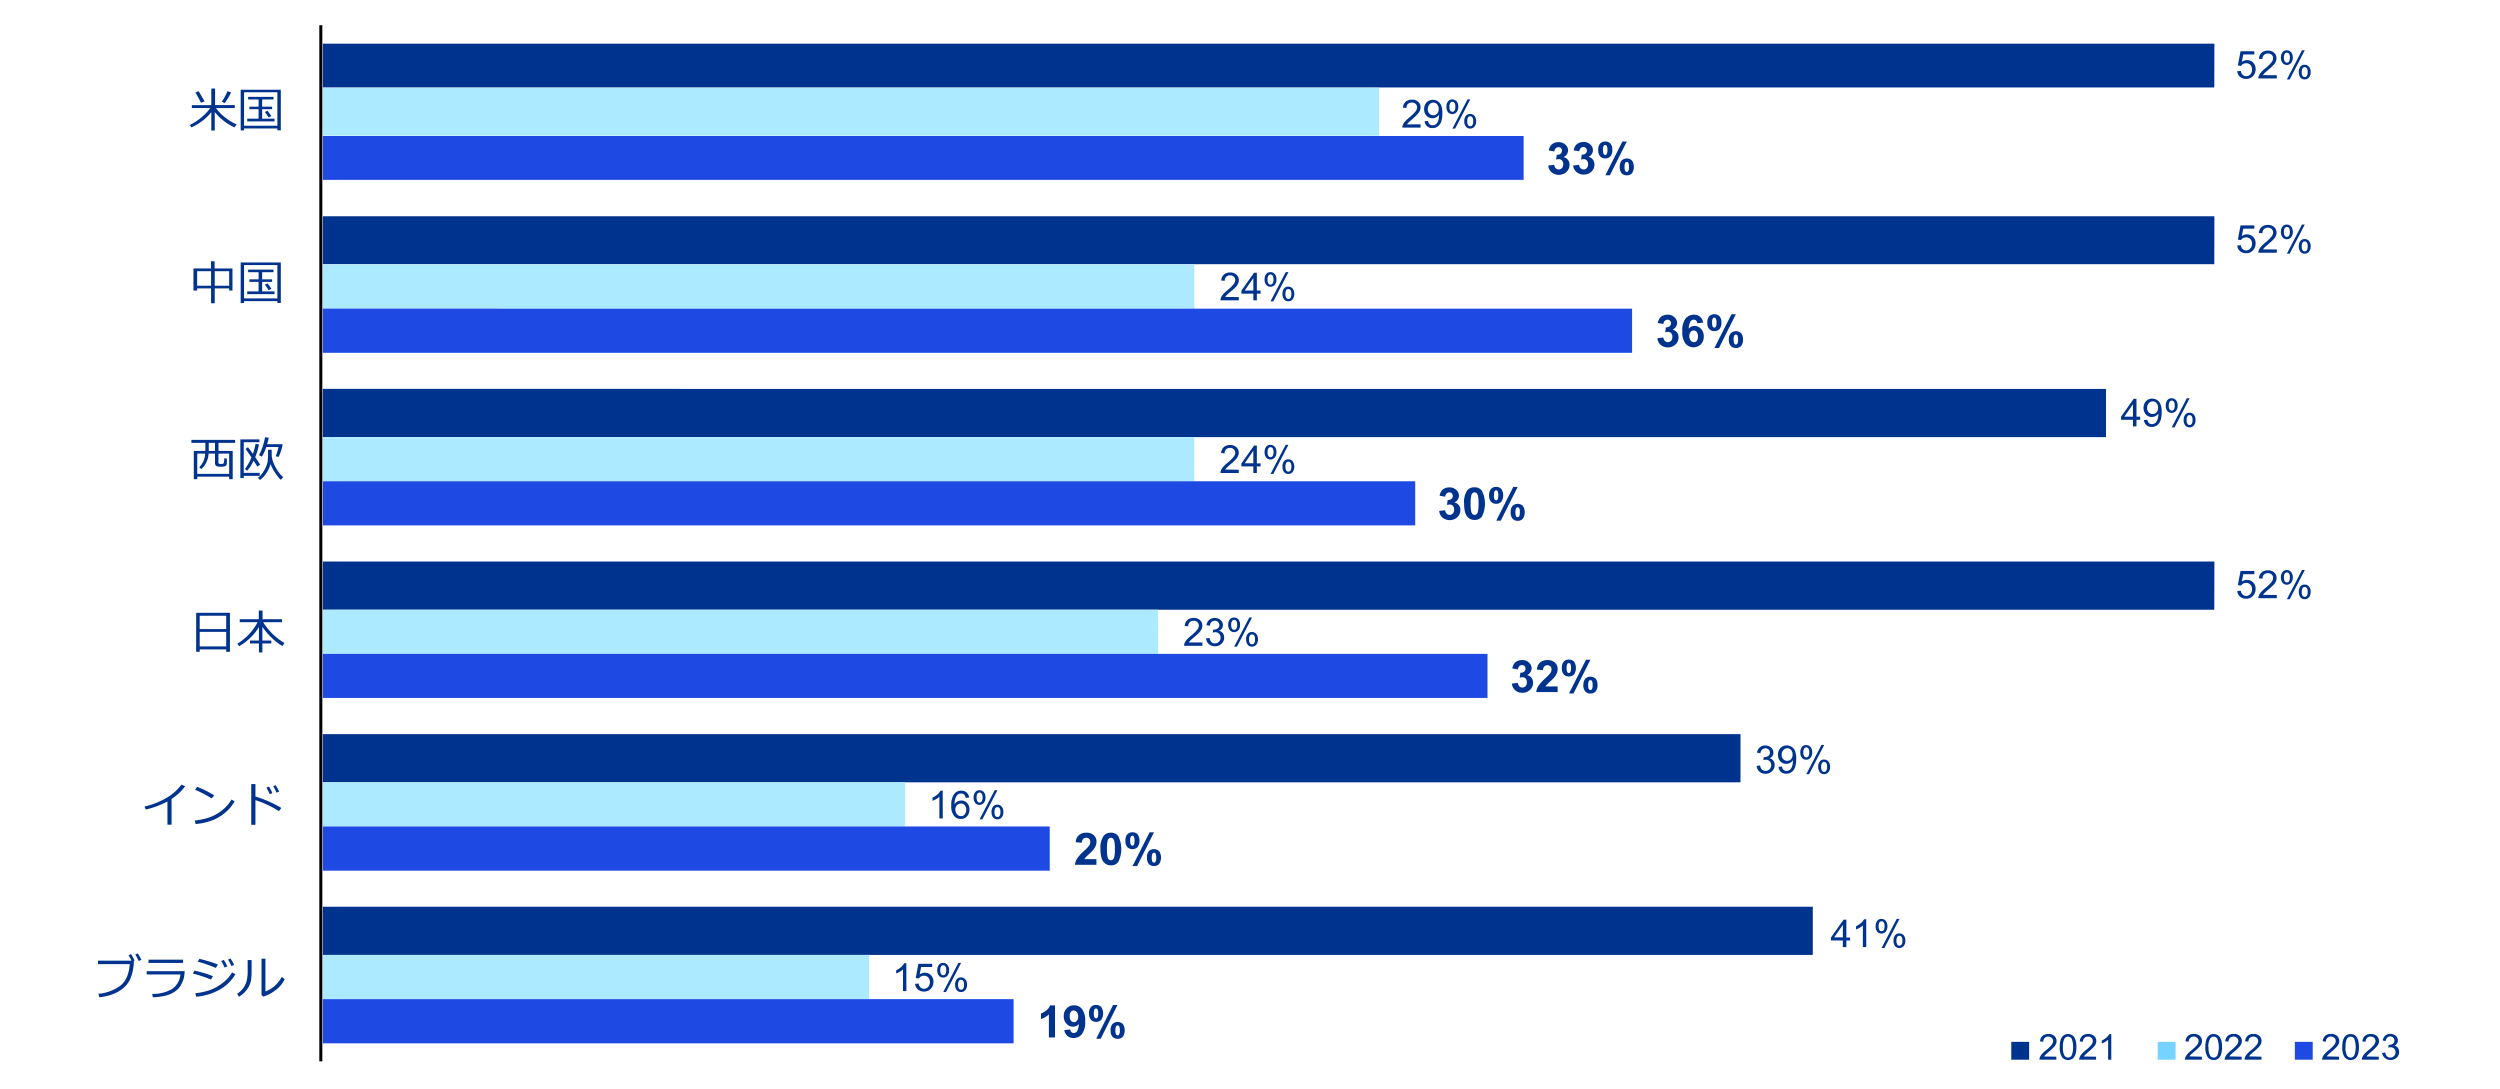 <svg xmlns="http://www.w3.org/2000/svg" viewBox="0 0 840 366"><defs><style>.cls-1{fill:#fff;}.cls-2{fill:#00338d;}.cls-3{fill:#76d2ff;}.cls-4{fill:#1e49e2;}.cls-5{fill:#aceaff;}</style></defs><g id="レイヤー_2" data-name="レイヤー 2"><g id="レイヤー_3" data-name="レイヤー 3"><rect class="cls-1" width="840" height="366"/></g><g id="レイヤー_1-2" data-name="レイヤー 1"><rect class="cls-2" x="675.79" y="350.06" width="6" height="6"/><path class="cls-2" d="M690.93,355.05v1h-5.67a1.81,1.81,0,0,1,.12-.73,3.82,3.82,0,0,1,.69-1.14,10.6,10.6,0,0,1,1.38-1.3,12.14,12.14,0,0,0,1.9-1.82,2.24,2.24,0,0,0,.49-1.27,1.41,1.41,0,0,0-.45-1.06,1.61,1.61,0,0,0-1.17-.43,1.64,1.64,0,0,0-1.22.46,1.71,1.71,0,0,0-.46,1.26l-1.08-.11a2.68,2.68,0,0,1,.83-1.85,2.9,2.9,0,0,1,2-.63,2.74,2.74,0,0,1,2,.68,2.27,2.27,0,0,1,.72,1.7,2.62,2.62,0,0,1-.21,1,3.72,3.72,0,0,1-.7,1,16.44,16.44,0,0,1-1.62,1.52c-.64.53-1,.89-1.22,1.08a3.74,3.74,0,0,0-.45.57Z"/><path class="cls-2" d="M692.07,351.83a7.88,7.88,0,0,1,.31-2.46,3.08,3.08,0,0,1,.93-1.43,2.41,2.41,0,0,1,1.56-.5,2.49,2.49,0,0,1,1.21.28,2.27,2.27,0,0,1,.86.8,4.18,4.18,0,0,1,.53,1.28,8.32,8.32,0,0,1,.2,2,8.14,8.14,0,0,1-.31,2.44,3.08,3.08,0,0,1-.93,1.43,2.61,2.61,0,0,1-3.51-.38A5.65,5.65,0,0,1,692.07,351.83Zm1.08,0a5.38,5.38,0,0,0,.49,2.81,1.42,1.42,0,0,0,2.45,0,8.33,8.33,0,0,0,0-5.63,1.46,1.46,0,0,0-1.24-.7,1.36,1.36,0,0,0-1.16.62A5.48,5.48,0,0,0,693.15,351.83Z"/><path class="cls-2" d="M704.28,355.05v1H698.6a2,2,0,0,1,.13-.73,3.63,3.63,0,0,1,.69-1.14,10.6,10.6,0,0,1,1.38-1.3,11.52,11.52,0,0,0,1.89-1.82,2.19,2.19,0,0,0,.5-1.27,1.41,1.41,0,0,0-.45-1.06,1.61,1.61,0,0,0-1.17-.43,1.64,1.64,0,0,0-1.22.46,1.71,1.71,0,0,0-.46,1.26l-1.09-.11a2.73,2.73,0,0,1,.84-1.85,2.89,2.89,0,0,1,2-.63,2.75,2.75,0,0,1,2,.68,2.27,2.27,0,0,1,.72,1.7,2.62,2.62,0,0,1-.21,1,3.72,3.72,0,0,1-.7,1,16.82,16.82,0,0,1-1.63,1.52c-.63.53-1,.89-1.22,1.08a3.64,3.64,0,0,0-.44.57Z"/><path class="cls-2" d="M709.39,356.06h-1.06v-6.72a5.4,5.4,0,0,1-1,.73,6.94,6.94,0,0,1-1.11.54v-1a6.26,6.26,0,0,0,1.55-1,4.21,4.21,0,0,0,.94-1.15h.68Z"/><rect class="cls-3" x="724.99" y="350.06" width="6" height="6"/><path class="cls-2" d="M739.83,355.05v1h-5.68a1.81,1.81,0,0,1,.12-.73,3.86,3.86,0,0,1,.7-1.14,10.6,10.6,0,0,1,1.38-1.3,12.43,12.43,0,0,0,1.89-1.82,2.17,2.17,0,0,0,.49-1.27,1.44,1.44,0,0,0-.44-1.06,1.83,1.83,0,0,0-2.39,0,1.71,1.71,0,0,0-.47,1.26l-1.08-.11a2.64,2.64,0,0,1,.84-1.85,2.86,2.86,0,0,1,1.95-.63,2.76,2.76,0,0,1,2,.68,2.27,2.27,0,0,1,.72,1.7,2.62,2.62,0,0,1-.21,1,4,4,0,0,1-.7,1,16.82,16.82,0,0,1-1.63,1.52c-.63.53-1,.89-1.22,1.08a3.12,3.12,0,0,0-.44.57Z"/><path class="cls-2" d="M741,351.83a7.88,7.88,0,0,1,.31-2.46,3,3,0,0,1,.94-1.43,2.4,2.4,0,0,1,1.55-.5,2.46,2.46,0,0,1,1.21.28,2.2,2.2,0,0,1,.86.8,4.18,4.18,0,0,1,.54,1.28,8.4,8.4,0,0,1,.19,2,7.83,7.83,0,0,1-.31,2.44,3.08,3.08,0,0,1-.93,1.43,2.61,2.61,0,0,1-3.51-.38A5.65,5.65,0,0,1,741,351.83Zm1.08,0a5.36,5.36,0,0,0,.5,2.81,1.41,1.41,0,0,0,2.44,0,8.17,8.17,0,0,0,0-5.63,1.46,1.46,0,0,0-1.23-.7,1.35,1.35,0,0,0-1.16.62A5.46,5.46,0,0,0,742,351.83Z"/><path class="cls-2" d="M753.18,355.05v1H747.5a1.81,1.81,0,0,1,.12-.73,3.86,3.86,0,0,1,.7-1.14,9.43,9.43,0,0,1,1.38-1.3,12.43,12.43,0,0,0,1.89-1.82,2.17,2.17,0,0,0,.49-1.27,1.41,1.41,0,0,0-.45-1.06,1.81,1.81,0,0,0-2.38,0,1.71,1.71,0,0,0-.47,1.26l-1.08-.11a2.64,2.64,0,0,1,.84-1.85,2.86,2.86,0,0,1,2-.63,2.74,2.74,0,0,1,2,.68,2.28,2.28,0,0,1,.73,1.7,2.64,2.64,0,0,1-.22,1,3.72,3.72,0,0,1-.7,1,15.35,15.35,0,0,1-1.62,1.52c-.63.53-1,.89-1.22,1.08a3.74,3.74,0,0,0-.45.57Z"/><path class="cls-2" d="M759.85,355.05v1h-5.68a2,2,0,0,1,.13-.73,3.63,3.63,0,0,1,.69-1.14,10.6,10.6,0,0,1,1.38-1.3,12.43,12.43,0,0,0,1.89-1.82,2.17,2.17,0,0,0,.49-1.27,1.4,1.4,0,0,0-.44-1.06,1.83,1.83,0,0,0-2.39,0,1.67,1.67,0,0,0-.46,1.26l-1.09-.11a2.73,2.73,0,0,1,.84-1.85,2.86,2.86,0,0,1,1.95-.63,2.75,2.75,0,0,1,2,.68,2.27,2.27,0,0,1,.72,1.7,2.62,2.62,0,0,1-.21,1,4,4,0,0,1-.7,1,16.82,16.82,0,0,1-1.63,1.52c-.63.53-1,.89-1.22,1.08a3.12,3.12,0,0,0-.44.57Z"/><rect class="cls-4" x="771.07" y="350.06" width="6" height="6"/><path class="cls-2" d="M785.91,355.05v1h-5.68a1.82,1.82,0,0,1,.13-.73,3.63,3.63,0,0,1,.69-1.14,10.6,10.6,0,0,1,1.38-1.3,12.43,12.43,0,0,0,1.89-1.82,2.17,2.17,0,0,0,.49-1.27,1.4,1.4,0,0,0-.44-1.06,1.83,1.83,0,0,0-2.39,0,1.67,1.67,0,0,0-.46,1.26l-1.09-.11a2.73,2.73,0,0,1,.84-1.85,2.86,2.86,0,0,1,2-.63,2.76,2.76,0,0,1,2,.68,2.27,2.27,0,0,1,.72,1.7,2.62,2.62,0,0,1-.21,1,4,4,0,0,1-.7,1,16.82,16.82,0,0,1-1.63,1.52c-.63.53-1,.89-1.22,1.08a3.12,3.12,0,0,0-.44.57Z"/><path class="cls-2" d="M787,351.83a8.19,8.19,0,0,1,.31-2.46,3,3,0,0,1,.94-1.43,2.4,2.4,0,0,1,1.55-.5,2.46,2.46,0,0,1,1.21.28,2.29,2.29,0,0,1,.87.8,4.44,4.44,0,0,1,.53,1.28,8.4,8.4,0,0,1,.19,2,7.83,7.83,0,0,1-.31,2.44,3,3,0,0,1-.93,1.43,2.61,2.61,0,0,1-3.51-.38A5.65,5.65,0,0,1,787,351.83Zm1.08,0a5.36,5.36,0,0,0,.5,2.81,1.41,1.41,0,0,0,2.44,0,8.17,8.17,0,0,0,0-5.63,1.46,1.46,0,0,0-1.23-.7,1.36,1.36,0,0,0-1.16.62A5.46,5.46,0,0,0,788.12,351.83Z"/><path class="cls-2" d="M799.26,355.05v1h-5.68a1.81,1.81,0,0,1,.12-.73,3.86,3.86,0,0,1,.7-1.14,10.6,10.6,0,0,1,1.38-1.3,12.43,12.43,0,0,0,1.89-1.82,2.17,2.17,0,0,0,.49-1.27,1.41,1.41,0,0,0-.45-1.06,1.58,1.58,0,0,0-1.17-.43,1.61,1.61,0,0,0-1.21.46,1.71,1.71,0,0,0-.47,1.26l-1.08-.11a2.64,2.64,0,0,1,.84-1.85,2.86,2.86,0,0,1,2-.63,2.78,2.78,0,0,1,2,.68,2.27,2.27,0,0,1,.72,1.7,2.62,2.62,0,0,1-.21,1,4,4,0,0,1-.71,1,15.35,15.35,0,0,1-1.62,1.52c-.63.53-1,.89-1.22,1.08a3.74,3.74,0,0,0-.45.57Z"/><path class="cls-2" d="M800.39,353.79l1.06-.14a2.36,2.36,0,0,0,.62,1.3,1.53,1.53,0,0,0,1.06.39,1.71,1.71,0,0,0,1.26-.51,1.76,1.76,0,0,0,.51-1.28,1.63,1.63,0,0,0-.47-1.2,1.67,1.67,0,0,0-1.21-.47,3,3,0,0,0-.75.12l.12-.93h.17a2.17,2.17,0,0,0,1.21-.35,1.2,1.2,0,0,0,.54-1.08,1.27,1.27,0,0,0-.39-1,1.37,1.37,0,0,0-1-.39,1.45,1.45,0,0,0-1,.39,2,2,0,0,0-.53,1.16l-1-.19a2.72,2.72,0,0,1,.88-1.64,2.52,2.52,0,0,1,1.7-.58,2.86,2.86,0,0,1,1.3.3,2.18,2.18,0,0,1,1.22,1.93,1.79,1.79,0,0,1-.3,1,2,2,0,0,1-.89.73,2,2,0,0,1,1.19.73,2.23,2.23,0,0,1,.42,1.39,2.51,2.51,0,0,1-.82,1.9,2.9,2.9,0,0,1-2.08.78,2.68,2.68,0,0,1-1.87-.67A2.6,2.6,0,0,1,800.39,353.79Z"/><path class="cls-2" d="M609.1,304.67H108.47v16.19H609.1Zm-24.29-58H108.47v16.2H584.81Zm159.23-58H108.47v16.19H744Zm-36.43-58H108.47v16.2H707.61Zm36.43-58H108.47V88.76H744Zm0-58H108.47V29.39H744Z"/><path class="cls-5" d="M292,320.86H108.47V335.7H292Zm12.14-58H108.47v14.84H304.13Zm85-58H108.47v14.85H389.15Zm12.14-58H108.47v14.84H401.29Zm0-58H108.47v14.85H401.29Zm62.07-59.37H108.47V45.58H463.36Z"/><path class="cls-4" d="M340.57,335.7H108.47v14.85h232.1Zm12.14-58H108.47v14.84H352.71Zm147.09-58H108.47V234.5H499.8Zm-24.29-58h-367v14.84h367Zm72.87-58H108.47v14.84H548.38Zm-36.44-58H108.47V60.43H511.94Z"/><rect x="107.29" y="8.47" width="1.01" height="348.15"/><path class="cls-2" d="M751.72,23.93l1.2-.1a2.1,2.1,0,0,0,.62,1.31,1.65,1.65,0,0,0,1.17.45A1.8,1.8,0,0,0,756.1,25a2.29,2.29,0,0,0,.58-1.65,2.15,2.15,0,0,0-.55-1.54,1.91,1.91,0,0,0-1.44-.56,2,2,0,0,0-1,.25,1.9,1.9,0,0,0-.7.65L751.92,22l.9-4.78h4.63v1.09h-3.71l-.5,2.5A3,3,0,0,1,755,20.2a2.79,2.79,0,0,1,2.06.84,3,3,0,0,1,.84,2.17,3.43,3.43,0,0,1-.74,2.19,3.26,3.26,0,0,1-4.51.41A2.72,2.72,0,0,1,751.72,23.93Z"/><path class="cls-2" d="M765,25.27v1.1H758.8a2,2,0,0,1,.14-.8,3.84,3.84,0,0,1,.75-1.23,11,11,0,0,1,1.49-1.41,12.72,12.72,0,0,0,2.05-2,2.37,2.37,0,0,0,.54-1.38,1.57,1.57,0,0,0-.49-1.15A1.74,1.74,0,0,0,762,18a1.78,1.78,0,0,0-1.32.49,1.9,1.9,0,0,0-.5,1.37L759,19.71a2.88,2.88,0,0,1,.91-2A3.08,3.08,0,0,1,762,17a2.94,2.94,0,0,1,2.12.75,2.42,2.42,0,0,1,.78,1.84,2.81,2.81,0,0,1-.23,1.09,4.1,4.1,0,0,1-.76,1.14,18.57,18.57,0,0,1-1.76,1.64q-1,.86-1.32,1.17a3.83,3.83,0,0,0-.48.62Z"/><path class="cls-2" d="M766.39,19.3a2.81,2.81,0,0,1,.51-1.7,1.68,1.68,0,0,1,1.45-.7,1.88,1.88,0,0,1,1.45.63,2.63,2.63,0,0,1,.57,1.84,2.57,2.57,0,0,1-.58,1.81,1.83,1.83,0,0,1-1.43.64,1.79,1.79,0,0,1-1.4-.63A2.74,2.74,0,0,1,766.39,19.3Zm2-1.61a.86.86,0,0,0-.71.37,2.38,2.38,0,0,0-.28,1.35,2.08,2.08,0,0,0,.29,1.26.86.86,0,0,0,.7.36.88.88,0,0,0,.72-.36,2.42,2.42,0,0,0,.28-1.35,2.14,2.14,0,0,0-.29-1.27A.86.86,0,0,0,768.38,17.69Zm0,9,5.09-9.81h.93l-5.08,9.81Zm4-2.53a2.87,2.87,0,0,1,.5-1.7,1.7,1.7,0,0,1,1.46-.69,1.86,1.86,0,0,1,1.45.63,2.56,2.56,0,0,1,.58,1.83,2.63,2.63,0,0,1-.58,1.82,1.86,1.86,0,0,1-1.44.64,1.83,1.83,0,0,1-1.41-.63A2.8,2.8,0,0,1,772.41,24.18Zm2-1.6a.86.86,0,0,0-.72.37,2.29,2.29,0,0,0-.28,1.35,2.08,2.08,0,0,0,.28,1.25.88.88,0,0,0,1.43,0,2.28,2.28,0,0,0,.28-1.34,2.15,2.15,0,0,0-.28-1.27A.88.88,0,0,0,774.41,22.58Z"/><path class="cls-2" d="M751.72,82.48l1.2-.1a2.13,2.13,0,0,0,.62,1.32,1.68,1.68,0,0,0,1.17.44,1.82,1.82,0,0,0,1.39-.62,2.33,2.33,0,0,0,.58-1.65,2.17,2.17,0,0,0-.55-1.55,2,2,0,0,0-1.44-.56,2,2,0,0,0-1.7.9l-1.07-.14.9-4.78h4.63v1.09h-3.71l-.5,2.5a3.05,3.05,0,0,1,1.75-.58,2.79,2.79,0,0,1,2.06.84,3,3,0,0,1,.84,2.18,3.38,3.38,0,0,1-.74,2.18,3,3,0,0,1-2.44,1.13,3,3,0,0,1-2.07-.71A2.74,2.74,0,0,1,751.72,82.48Z"/><path class="cls-2" d="M765,83.82v1.1H758.8a1.94,1.94,0,0,1,.14-.79,4,4,0,0,1,.75-1.24,11,11,0,0,1,1.49-1.41,12.72,12.72,0,0,0,2.05-2,2.35,2.35,0,0,0,.54-1.38,1.53,1.53,0,0,0-.49-1.14,1.75,1.75,0,0,0-1.27-.47,1.79,1.79,0,0,0-1.32.5,1.88,1.88,0,0,0-.5,1.37L759,78.27a2.84,2.84,0,0,1,.91-2,3.08,3.08,0,0,1,2.11-.69,2.93,2.93,0,0,1,2.12.74,2.43,2.43,0,0,1,.78,1.84,2.86,2.86,0,0,1-.23,1.1,3.93,3.93,0,0,1-.76,1.13A17.33,17.33,0,0,1,762.19,82q-1,.87-1.32,1.17a4.32,4.32,0,0,0-.48.62Z"/><path class="cls-2" d="M766.39,77.85a2.81,2.81,0,0,1,.51-1.7,1.67,1.67,0,0,1,1.45-.69,1.87,1.87,0,0,1,1.45.62,2.65,2.65,0,0,1,.57,1.84,2.6,2.6,0,0,1-.58,1.82,1.86,1.86,0,0,1-1.43.64,1.79,1.79,0,0,1-1.4-.63A2.75,2.75,0,0,1,766.39,77.85Zm2-1.61a.89.89,0,0,0-.71.37,2.42,2.42,0,0,0-.28,1.35,2.08,2.08,0,0,0,.29,1.26.84.84,0,0,0,.7.37.86.86,0,0,0,.72-.37,2.4,2.4,0,0,0,.28-1.35,2.08,2.08,0,0,0-.29-1.26A.85.85,0,0,0,768.38,76.24Zm0,9,5.09-9.8h.93l-5.08,9.8Zm4-2.52a2.85,2.85,0,0,1,.5-1.7,1.71,1.71,0,0,1,1.46-.7,1.86,1.86,0,0,1,1.45.63,2.6,2.6,0,0,1,.58,1.84,2.67,2.67,0,0,1-.58,1.82,1.89,1.89,0,0,1-1.44.63,1.83,1.83,0,0,1-1.41-.63A2.79,2.79,0,0,1,772.41,82.74Zm2-1.61a.86.86,0,0,0-.72.37,2.32,2.32,0,0,0-.28,1.35,2.13,2.13,0,0,0,.28,1.26.88.88,0,0,0,1.43,0,2.34,2.34,0,0,0,.28-1.35,2.09,2.09,0,0,0-.28-1.26A.86.86,0,0,0,774.41,81.13Z"/><path class="cls-2" d="M751.72,198.58l1.2-.11a2.11,2.11,0,0,0,.62,1.32,1.64,1.64,0,0,0,1.17.44,1.82,1.82,0,0,0,1.39-.62,2.29,2.29,0,0,0,.58-1.65,2.13,2.13,0,0,0-.55-1.54,1.92,1.92,0,0,0-1.44-.57,2,2,0,0,0-1.7.9l-1.07-.14.9-4.78h4.63v1.1h-3.71l-.5,2.5a3,3,0,0,1,1.75-.59,2.76,2.76,0,0,1,2.06.85,2.93,2.93,0,0,1,.84,2.17,3.38,3.38,0,0,1-.74,2.18,2.92,2.92,0,0,1-2.44,1.13,3,3,0,0,1-2.07-.71A2.72,2.72,0,0,1,751.72,198.58Z"/><path class="cls-2" d="M765,199.91V201H758.8a1.94,1.94,0,0,1,.14-.79,4,4,0,0,1,.75-1.24,12.44,12.44,0,0,1,1.49-1.41,12.3,12.3,0,0,0,2.05-2,2.32,2.32,0,0,0,.54-1.37,1.54,1.54,0,0,0-.49-1.15,1.74,1.74,0,0,0-1.27-.46,1.78,1.78,0,0,0-1.32.49,1.9,1.9,0,0,0-.5,1.37l-1.17-.12a2.86,2.86,0,0,1,.91-2,3.08,3.08,0,0,1,2.11-.69,3,3,0,0,1,2.12.74,2.45,2.45,0,0,1,.78,1.84,2.82,2.82,0,0,1-.23,1.1,4.1,4.1,0,0,1-.76,1.14,17.5,17.5,0,0,1-1.76,1.63c-.68.58-1.12,1-1.32,1.18a4.26,4.26,0,0,0-.48.61Z"/><path class="cls-2" d="M766.39,193.94a2.78,2.78,0,0,1,.51-1.69,1.65,1.65,0,0,1,1.45-.7,1.9,1.9,0,0,1,1.45.62,2.65,2.65,0,0,1,.57,1.84,2.6,2.6,0,0,1-.58,1.82,1.83,1.83,0,0,1-1.43.64,1.79,1.79,0,0,1-1.4-.63A2.75,2.75,0,0,1,766.39,193.94Zm2-1.6a.88.88,0,0,0-.71.36,2.44,2.44,0,0,0-.28,1.36,2.12,2.12,0,0,0,.29,1.26.87.87,0,0,0,1.42,0,2.36,2.36,0,0,0,.28-1.34,2.12,2.12,0,0,0-.29-1.27A.86.86,0,0,0,768.38,192.34Zm0,9,5.09-9.81h.93l-5.08,9.81Zm4-2.53a2.87,2.87,0,0,1,.5-1.7,1.7,1.7,0,0,1,1.46-.69,1.86,1.86,0,0,1,1.45.62,2.6,2.6,0,0,1,.58,1.84,2.65,2.65,0,0,1-.58,1.82,1.9,1.9,0,0,1-1.44.64,1.8,1.8,0,0,1-1.41-.64A2.79,2.79,0,0,1,772.41,198.83Zm2-1.61a.89.89,0,0,0-.72.37,2.34,2.34,0,0,0-.28,1.35,2.11,2.11,0,0,0,.28,1.26.88.88,0,0,0,1.43,0,2.32,2.32,0,0,0,.28-1.35,2.09,2.09,0,0,0-.28-1.26A.89.89,0,0,0,774.41,197.22Z"/><path class="cls-2" d="M590.24,257.35l1.14-.16a2.45,2.45,0,0,0,.67,1.4,1.63,1.63,0,0,0,1.15.43,1.81,1.81,0,0,0,1.36-.56,1.88,1.88,0,0,0,.56-1.38,1.76,1.76,0,0,0-1.82-1.81,3.05,3.05,0,0,0-.81.13l.13-1h.18a2.4,2.4,0,0,0,1.32-.38,1.34,1.34,0,0,0,.58-1.18,1.37,1.37,0,0,0-.43-1,1.67,1.67,0,0,0-2.2,0,2.13,2.13,0,0,0-.58,1.26l-1.14-.21a3,3,0,0,1,.95-1.78,2.77,2.77,0,0,1,1.85-.63,3,3,0,0,1,1.4.33,2.34,2.34,0,0,1,1.32,2.09,1.94,1.94,0,0,1-.32,1.1,2.16,2.16,0,0,1-1,.78,2.15,2.15,0,0,1,1.28.79,2.38,2.38,0,0,1,.46,1.51,2.74,2.74,0,0,1-.89,2.06,3.09,3.09,0,0,1-2.24.85,2.92,2.92,0,0,1-2-.73A2.8,2.8,0,0,1,590.24,257.35Z"/><path class="cls-2" d="M597.63,257.65l1.1-.1a1.87,1.87,0,0,0,.53,1.12,1.45,1.45,0,0,0,1,.35,1.79,1.79,0,0,0,.93-.24,2,2,0,0,0,.65-.64,3.65,3.65,0,0,0,.42-1.09,5.48,5.48,0,0,0,.17-1.4v-.23a2.6,2.6,0,0,1-.94.89,2.48,2.48,0,0,1-1.28.34,2.6,2.6,0,0,1-2-.84,3.08,3.08,0,0,1-.8-2.21,3.14,3.14,0,0,1,.84-2.28,2.79,2.79,0,0,1,2.09-.86,3,3,0,0,1,1.66.49,3,3,0,0,1,1.14,1.39,6.91,6.91,0,0,1,.39,2.62,8.39,8.39,0,0,1-.39,2.84,3.32,3.32,0,0,1-1.15,1.61,3,3,0,0,1-1.79.55,2.45,2.45,0,0,1-2.62-2.31Zm4.68-4.11a2.25,2.25,0,0,0-.52-1.56,1.65,1.65,0,0,0-1.26-.57,1.73,1.73,0,0,0-1.33.62,2.27,2.27,0,0,0-.56,1.61,2,2,0,0,0,.53,1.44,1.78,1.78,0,0,0,1.33.56,1.7,1.7,0,0,0,1.3-.56A2.18,2.18,0,0,0,602.31,253.54Z"/><path class="cls-2" d="M604.91,252.73a2.77,2.77,0,0,1,.5-1.69,1.66,1.66,0,0,1,1.45-.7,1.89,1.89,0,0,1,1.45.62,2.6,2.6,0,0,1,.58,1.84,2.63,2.63,0,0,1-.58,1.82,1.86,1.86,0,0,1-1.44.64,1.79,1.79,0,0,1-1.4-.63A2.75,2.75,0,0,1,604.91,252.73Zm2-1.6a.85.85,0,0,0-.7.36,2.34,2.34,0,0,0-.29,1.36,2.12,2.12,0,0,0,.29,1.26.87.87,0,0,0,1.42,0,2.28,2.28,0,0,0,.28-1.34,2.12,2.12,0,0,0-.29-1.27A.86.86,0,0,0,606.89,251.13Zm0,9,5.09-9.81h.93l-5.07,9.81Zm4-2.53a2.81,2.81,0,0,1,.51-1.7,1.69,1.69,0,0,1,1.46-.69,1.92,1.92,0,0,1,1.45.62,2.65,2.65,0,0,1,.57,1.84,2.6,2.6,0,0,1-.58,1.82,1.9,1.9,0,0,1-1.44.64,1.77,1.77,0,0,1-1.4-.64A2.74,2.74,0,0,1,610.92,257.62Zm2-1.61a.89.89,0,0,0-.72.37,2.42,2.42,0,0,0-.28,1.35,2.08,2.08,0,0,0,.29,1.26.84.84,0,0,0,.7.37.86.86,0,0,0,.72-.37,2.28,2.28,0,0,0,.28-1.34,2.11,2.11,0,0,0-.28-1.27A.89.89,0,0,0,612.92,256Z"/><path class="cls-2" d="M619.2,318.22V316h-4v-1l4.25-6h.93v6h1.26v1h-1.26v2.23Zm0-3.27v-4.2l-2.92,4.2Z"/><path class="cls-2" d="M627.07,318.22h-1.15v-7.28a5.6,5.6,0,0,1-1.08.79,7.71,7.71,0,0,1-1.2.59v-1.11a6.6,6.6,0,0,0,1.67-1.09,4.23,4.23,0,0,0,1-1.24h.74Z"/><path class="cls-2" d="M630.21,311.15a2.84,2.84,0,0,1,.5-1.69,1.66,1.66,0,0,1,1.45-.7,1.89,1.89,0,0,1,1.45.62,3.18,3.18,0,0,1,0,3.66,1.89,1.89,0,0,1-1.43.64,1.81,1.81,0,0,1-1.41-.63A2.8,2.8,0,0,1,630.21,311.15Zm2-1.61a.87.87,0,0,0-.71.37,2.35,2.35,0,0,0-.28,1.36,2.13,2.13,0,0,0,.28,1.26.88.88,0,0,0,.71.36.86.86,0,0,0,.71-.37,2.28,2.28,0,0,0,.28-1.34,2.13,2.13,0,0,0-.28-1.27A.89.89,0,0,0,632.2,309.54Zm0,9,5.09-9.81h.93l-5.07,9.81Zm4-2.53a2.78,2.78,0,0,1,.5-1.7,1.69,1.69,0,0,1,1.46-.69,1.87,1.87,0,0,1,1.45.62,2.65,2.65,0,0,1,.57,1.84,2.6,2.6,0,0,1-.58,1.82,1.88,1.88,0,0,1-1.44.64,1.8,1.8,0,0,1-1.4-.64A2.74,2.74,0,0,1,636.23,316Zm2-1.61a.86.86,0,0,0-.71.37,2.32,2.32,0,0,0-.29,1.35,2.1,2.1,0,0,0,.29,1.26.87.87,0,0,0,1.42,0,2.3,2.3,0,0,0,.29-1.35,2.08,2.08,0,0,0-.29-1.26A.86.86,0,0,0,638.22,314.43Z"/><path class="cls-2" d="M716.68,143.28v-2.23h-4V140l4.24-6h.94v6h1.25v1.05h-1.25v2.23Zm0-3.28v-4.19L713.77,140Z"/><path class="cls-2" d="M720.42,141.13l1.1-.1a1.9,1.9,0,0,0,.53,1.12,1.49,1.49,0,0,0,1,.35,1.79,1.79,0,0,0,.93-.24,2,2,0,0,0,.65-.65,3.65,3.65,0,0,0,.42-1.09,5.4,5.4,0,0,0,.17-1.39v-.23a2.68,2.68,0,0,1-.94.89,2.7,2.7,0,0,1-3.24-.5,3.48,3.48,0,0,1,0-4.49,2.75,2.75,0,0,1,2.09-.86,3,3,0,0,1,2.8,1.88,6.84,6.84,0,0,1,.39,2.62,8.47,8.47,0,0,1-.39,2.84,3.37,3.37,0,0,1-1.15,1.61,3,3,0,0,1-1.79.55,2.46,2.46,0,0,1-2.62-2.31ZM725.1,137a2.21,2.21,0,0,0-.52-1.56,1.63,1.63,0,0,0-1.26-.58,1.76,1.76,0,0,0-1.33.62,2.32,2.32,0,0,0-.56,1.62,2,2,0,0,0,.53,1.44,1.78,1.78,0,0,0,1.33.56,1.7,1.7,0,0,0,1.3-.56A2.18,2.18,0,0,0,725.1,137Z"/><path class="cls-2" d="M727.7,136.21a2.8,2.8,0,0,1,.5-1.7,1.69,1.69,0,0,1,1.45-.7,1.86,1.86,0,0,1,1.45.63,2.6,2.6,0,0,1,.58,1.84,2.67,2.67,0,0,1-.58,1.82,1.89,1.89,0,0,1-1.44.63,1.81,1.81,0,0,1-1.4-.62A2.77,2.77,0,0,1,727.7,136.21Zm2-1.61a.83.83,0,0,0-.7.37,2.32,2.32,0,0,0-.29,1.35,2.08,2.08,0,0,0,.29,1.26.84.84,0,0,0,.7.37.89.89,0,0,0,.72-.37,2.32,2.32,0,0,0,.28-1.35,2.08,2.08,0,0,0-.29-1.26A.85.85,0,0,0,729.68,134.6Zm0,9,5.09-9.81h.93l-5.07,9.81Zm4-2.52a2.79,2.79,0,0,1,.51-1.7,1.67,1.67,0,0,1,1.46-.7,1.89,1.89,0,0,1,1.45.63,2.63,2.63,0,0,1,.57,1.84,2.57,2.57,0,0,1-.58,1.81,1.86,1.86,0,0,1-1.44.64,1.79,1.79,0,0,1-1.4-.63A2.74,2.74,0,0,1,733.71,141.1Zm2-1.61a.86.86,0,0,0-.72.37,2.38,2.38,0,0,0-.28,1.35,2.12,2.12,0,0,0,.29,1.26.86.86,0,0,0,.7.36.88.88,0,0,0,.72-.36,2.34,2.34,0,0,0,.28-1.35,2.15,2.15,0,0,0-.28-1.27A.88.88,0,0,0,735.71,139.49Z"/><path class="cls-2" d="M477.33,41.78v1.1h-6.15a1.93,1.93,0,0,1,.13-.79,4.42,4.42,0,0,1,.75-1.24,11.85,11.85,0,0,1,1.5-1.41,13.17,13.17,0,0,0,2.05-2,2.37,2.37,0,0,0,.53-1.37,1.53,1.53,0,0,0-.48-1.15,2,2,0,0,0-2.59,0,1.86,1.86,0,0,0-.5,1.37l-1.18-.12a2.94,2.94,0,0,1,.91-2,3.11,3.11,0,0,1,2.12-.69,3,3,0,0,1,2.12.74,2.45,2.45,0,0,1,.78,1.84,2.86,2.86,0,0,1-.23,1.1,4.34,4.34,0,0,1-.76,1.14A18.78,18.78,0,0,1,474.57,40q-1,.87-1.32,1.17a3.59,3.59,0,0,0-.48.62Z"/><path class="cls-2" d="M478.73,40.73l1.09-.1a2,2,0,0,0,.54,1.12,1.48,1.48,0,0,0,1,.35,1.73,1.73,0,0,0,.92-.24,2.09,2.09,0,0,0,.65-.64,4.05,4.05,0,0,0,.43-1.09,6,6,0,0,0,.17-1.4,2.2,2.2,0,0,0,0-.23,2.62,2.62,0,0,1-2.22,1.23,2.62,2.62,0,0,1-2-.84,3.09,3.09,0,0,1-.8-2.21,3.14,3.14,0,0,1,.84-2.28,2.81,2.81,0,0,1,2.09-.86,2.94,2.94,0,0,1,1.66.49,3,3,0,0,1,1.14,1.39,6.88,6.88,0,0,1,.39,2.62,8.73,8.73,0,0,1-.38,2.84,3.38,3.38,0,0,1-1.16,1.61,3,3,0,0,1-1.79.55,2.46,2.46,0,0,1-2.61-2.31Zm4.67-4.11a2.25,2.25,0,0,0-.52-1.56,1.66,1.66,0,0,0-1.26-.58,1.74,1.74,0,0,0-1.33.63,2.32,2.32,0,0,0-.56,1.61,2,2,0,0,0,.54,1.44,1.74,1.74,0,0,0,1.32.56,1.69,1.69,0,0,0,1.3-.56A2.18,2.18,0,0,0,483.4,36.62Z"/><path class="cls-2" d="M486,35.81a2.84,2.84,0,0,1,.5-1.69,1.68,1.68,0,0,1,1.46-.7,1.92,1.92,0,0,1,1.45.62,2.65,2.65,0,0,1,.57,1.84,2.6,2.6,0,0,1-.58,1.82,1.88,1.88,0,0,1-1.43.64,1.83,1.83,0,0,1-1.41-.63A2.8,2.8,0,0,1,486,35.81Zm2-1.61a.87.87,0,0,0-.71.37,2.34,2.34,0,0,0-.28,1.35,2.09,2.09,0,0,0,.28,1.26.87.87,0,0,0,1.42,0,2.28,2.28,0,0,0,.28-1.34,2.11,2.11,0,0,0-.28-1.27A.89.89,0,0,0,488,34.2Zm0,9,5.09-9.8H494l-5.07,9.8Zm4-2.52a2.85,2.85,0,0,1,.5-1.7,1.69,1.69,0,0,1,1.46-.69,1.87,1.87,0,0,1,1.45.62,2.65,2.65,0,0,1,.57,1.84,2.6,2.6,0,0,1-.58,1.82,1.85,1.85,0,0,1-1.43.63,1.8,1.8,0,0,1-1.41-.63A2.79,2.79,0,0,1,492,40.7Zm2-1.61a.85.85,0,0,0-.71.37,2.32,2.32,0,0,0-.29,1.35,2.12,2.12,0,0,0,.29,1.26.88.88,0,0,0,.7.37.9.9,0,0,0,.73-.37,2.4,2.4,0,0,0,.28-1.35,2.08,2.08,0,0,0-.29-1.26A.86.86,0,0,0,494,39.09Z"/><path class="cls-2" d="M416.23,99.81v1.1h-6.15a2.17,2.17,0,0,1,.13-.8,4.24,4.24,0,0,1,.76-1.24,11.72,11.72,0,0,1,1.49-1.4,12.72,12.72,0,0,0,2.05-2,2.36,2.36,0,0,0,.53-1.38,1.56,1.56,0,0,0-.48-1.15A2,2,0,0,0,412,93a1.86,1.86,0,0,0-.5,1.37l-1.17-.12a2.91,2.91,0,0,1,.9-2,3.11,3.11,0,0,1,2.12-.69,2.94,2.94,0,0,1,2.12.75,2.42,2.42,0,0,1,.78,1.84,2.81,2.81,0,0,1-.23,1.09,4.34,4.34,0,0,1-.76,1.14A18.57,18.57,0,0,1,413.47,98a15.54,15.54,0,0,0-1.32,1.17,3,3,0,0,0-.48.62Z"/><path class="cls-2" d="M421.12,100.91V98.68h-4V97.63l4.25-6h.93v6h1.26v1.05h-1.26v2.23Zm0-3.28v-4.2l-2.91,4.2Z"/><path class="cls-2" d="M424.9,93.83a2.86,2.86,0,0,1,.5-1.69,1.68,1.68,0,0,1,1.46-.7,1.89,1.89,0,0,1,1.45.63,2.62,2.62,0,0,1,.57,1.83,2.58,2.58,0,0,1-.58,1.82,1.91,1.91,0,0,1-2.84,0A2.8,2.8,0,0,1,424.9,93.83Zm2-1.6a.85.85,0,0,0-.71.37A2.29,2.29,0,0,0,425.9,94a2.09,2.09,0,0,0,.28,1.26.88.88,0,0,0,.71.36.86.86,0,0,0,.71-.36,2.32,2.32,0,0,0,.29-1.35,2.14,2.14,0,0,0-.29-1.27A.88.88,0,0,0,426.89,92.23Zm0,9L432,91.44h.92l-5.07,9.81Zm4-2.53a2.87,2.87,0,0,1,.5-1.7,1.7,1.7,0,0,1,1.46-.69,1.9,1.9,0,0,1,1.45.62,3.18,3.18,0,0,1,0,3.66,1.86,1.86,0,0,1-1.44.64,1.81,1.81,0,0,1-1.41-.63A2.82,2.82,0,0,1,430.92,98.72Zm2-1.6a.86.86,0,0,0-.71.36,2.35,2.35,0,0,0-.28,1.36,2.08,2.08,0,0,0,.28,1.25.88.88,0,0,0,1.43,0,2.36,2.36,0,0,0,.28-1.34,2.12,2.12,0,0,0-.29-1.27A.86.86,0,0,0,432.91,97.12Z"/><path class="cls-2" d="M416.23,157.83v1.1h-6.15a2.12,2.12,0,0,1,.13-.79,4.24,4.24,0,0,1,.76-1.24,11,11,0,0,1,1.49-1.41,12.72,12.72,0,0,0,2.05-2,2.31,2.31,0,0,0,.53-1.37,1.53,1.53,0,0,0-.48-1.15,2,2,0,0,0-2.59,0,1.86,1.86,0,0,0-.5,1.37l-1.17-.12a2.89,2.89,0,0,1,.9-2,3.11,3.11,0,0,1,2.12-.69,2.93,2.93,0,0,1,2.12.74,2.45,2.45,0,0,1,.78,1.84,2.86,2.86,0,0,1-.23,1.1,4.34,4.34,0,0,1-.76,1.14,18.78,18.78,0,0,1-1.76,1.63q-1,.87-1.32,1.17a3.59,3.59,0,0,0-.48.62Z"/><path class="cls-2" d="M421.12,158.93V156.7h-4v-1l4.25-6h.93v6h1.26v1h-1.26v2.23Zm0-3.27v-4.2l-2.91,4.2Z"/><path class="cls-2" d="M424.9,151.86a2.89,2.89,0,0,1,.5-1.7,1.7,1.7,0,0,1,1.46-.69,1.92,1.92,0,0,1,1.45.62,2.65,2.65,0,0,1,.57,1.84,2.6,2.6,0,0,1-.58,1.82,1.88,1.88,0,0,1-1.43.64,1.83,1.83,0,0,1-1.41-.63A2.8,2.8,0,0,1,424.9,151.86Zm2-1.61a.87.87,0,0,0-.71.37,2.34,2.34,0,0,0-.28,1.35,2.09,2.09,0,0,0,.28,1.26.86.86,0,0,0,.71.37.85.85,0,0,0,.71-.37,2.27,2.27,0,0,0,.29-1.34,2.1,2.1,0,0,0-.29-1.27A.89.89,0,0,0,426.89,150.25Zm0,9,5.09-9.8h.92l-5.07,9.8Zm4-2.52a2.85,2.85,0,0,1,.5-1.7,1.71,1.71,0,0,1,1.46-.7,1.88,1.88,0,0,1,1.45.63,3.18,3.18,0,0,1,0,3.66,1.89,1.89,0,0,1-1.44.63,1.81,1.81,0,0,1-1.41-.63A2.79,2.79,0,0,1,430.92,156.75Zm2-1.61a.85.85,0,0,0-.71.37,2.34,2.34,0,0,0-.28,1.35,2.13,2.13,0,0,0,.28,1.26.88.88,0,0,0,1.43,0,2.42,2.42,0,0,0,.28-1.35,2.08,2.08,0,0,0-.29-1.26A.85.85,0,0,0,432.91,155.14Z"/><path class="cls-2" d="M404,215.86V217h-6.15a2.17,2.17,0,0,1,.13-.8,4.24,4.24,0,0,1,.76-1.24,11.72,11.72,0,0,1,1.49-1.4,12.25,12.25,0,0,0,2.05-2,2.31,2.31,0,0,0,.53-1.37,1.56,1.56,0,0,0-.48-1.15,1.76,1.76,0,0,0-1.27-.46,1.78,1.78,0,0,0-1.32.49,1.9,1.9,0,0,0-.5,1.37l-1.17-.12a2.91,2.91,0,0,1,.9-2,3.11,3.11,0,0,1,2.12-.69,3,3,0,0,1,2.12.74,2.45,2.45,0,0,1,.78,1.85,2.81,2.81,0,0,1-.23,1.09,4.1,4.1,0,0,1-.76,1.14,18.57,18.57,0,0,1-1.76,1.64,15.54,15.54,0,0,0-1.32,1.17,3.34,3.34,0,0,0-.48.62Z"/><path class="cls-2" d="M405.24,214.5l1.15-.15a2.52,2.52,0,0,0,.67,1.4,1.65,1.65,0,0,0,1.15.42,1.84,1.84,0,0,0,1.36-.55,1.91,1.91,0,0,0,.55-1.39,1.75,1.75,0,0,0-1.82-1.81,3.54,3.54,0,0,0-.8.13l.12-1h.19a2.39,2.39,0,0,0,1.31-.38,1.31,1.31,0,0,0,.59-1.18,1.43,1.43,0,0,0-.43-1,1.53,1.53,0,0,0-1.1-.41,1.57,1.57,0,0,0-1.11.42,2.06,2.06,0,0,0-.57,1.26l-1.14-.21a2.92,2.92,0,0,1,.95-1.78,2.75,2.75,0,0,1,1.85-.63,3,3,0,0,1,1.4.33,2.36,2.36,0,0,1,1,.89,2.28,2.28,0,0,1,.34,1.2,2,2,0,0,1-.32,1.1,2.3,2.3,0,0,1-1,.79,2.11,2.11,0,0,1,1.28.79,2.43,2.43,0,0,1,.46,1.5,2.74,2.74,0,0,1-.89,2.06,3.1,3.1,0,0,1-2.25.85,2.89,2.89,0,0,1-2-.73A2.86,2.86,0,0,1,405.24,214.5Z"/><path class="cls-2" d="M412.68,209.88a2.84,2.84,0,0,1,.5-1.69,1.68,1.68,0,0,1,1.46-.7,1.88,1.88,0,0,1,1.45.63,2.62,2.62,0,0,1,.57,1.83,2.58,2.58,0,0,1-.58,1.82,1.91,1.91,0,0,1-2.84,0A2.8,2.8,0,0,1,412.68,209.88Zm2-1.6a.86.86,0,0,0-.71.37,2.29,2.29,0,0,0-.28,1.35,2.09,2.09,0,0,0,.28,1.26.89.89,0,0,0,.71.36.85.85,0,0,0,.71-.36,2.32,2.32,0,0,0,.29-1.35,2.14,2.14,0,0,0-.29-1.27A.88.88,0,0,0,414.67,208.28Zm0,9,5.09-9.81h.92l-5.07,9.81Zm4-2.53a2.87,2.87,0,0,1,.5-1.7,1.7,1.7,0,0,1,1.46-.69,1.89,1.89,0,0,1,1.45.62,2.6,2.6,0,0,1,.58,1.84,2.65,2.65,0,0,1-.58,1.82,1.86,1.86,0,0,1-1.44.64,1.81,1.81,0,0,1-1.41-.63A2.82,2.82,0,0,1,418.7,214.77Zm2-1.6a.88.88,0,0,0-.71.36,2.35,2.35,0,0,0-.28,1.36,2.08,2.08,0,0,0,.28,1.25.88.88,0,0,0,1.43,0,2.28,2.28,0,0,0,.28-1.34,2.12,2.12,0,0,0-.29-1.27A.86.86,0,0,0,420.69,213.17Z"/><path class="cls-2" d="M316.77,275h-1.14V267.7a6.89,6.89,0,0,1-1.08.79,7.77,7.77,0,0,1-1.21.59V268a6.85,6.85,0,0,0,1.68-1.09,4.36,4.36,0,0,0,1-1.24h.73Z"/><path class="cls-2" d="M325.63,268l-1.14.09a2.13,2.13,0,0,0-.43-1,1.53,1.53,0,0,0-1.14-.48,1.57,1.57,0,0,0-1,.3,2.56,2.56,0,0,0-.85,1.15,5.94,5.94,0,0,0-.33,2.15,2.7,2.7,0,0,1,1-.93,2.78,2.78,0,0,1,1.25-.31,2.57,2.57,0,0,1,1.95.85,3,3,0,0,1,.8,2.17,3.49,3.49,0,0,1-.38,1.63,2.75,2.75,0,0,1-1,1.15,2.81,2.81,0,0,1-1.5.4,2.93,2.93,0,0,1-2.33-1.05,5.32,5.32,0,0,1-.9-3.46,6.26,6.26,0,0,1,1-3.93,2.87,2.87,0,0,1,2.35-1.06,2.64,2.64,0,0,1,1.8.61A2.69,2.69,0,0,1,325.63,268ZM321,272a2.62,2.62,0,0,0,.25,1.13,2,2,0,0,0,.7.82,1.75,1.75,0,0,0,.95.28,1.62,1.62,0,0,0,1.24-.58,2.29,2.29,0,0,0,.52-1.59,2.17,2.17,0,0,0-.51-1.52,1.69,1.69,0,0,0-1.3-.56,1.77,1.77,0,0,0-1.31.56A2,2,0,0,0,321,272Z"/><path class="cls-2" d="M327.14,267.91a2.81,2.81,0,0,1,.51-1.7,1.67,1.67,0,0,1,1.45-.69,1.87,1.87,0,0,1,1.45.62,2.65,2.65,0,0,1,.57,1.84,2.6,2.6,0,0,1-.58,1.82,1.86,1.86,0,0,1-1.43.64,1.79,1.79,0,0,1-1.4-.63A2.75,2.75,0,0,1,327.14,267.91Zm2-1.61a.89.89,0,0,0-.71.37,2.34,2.34,0,0,0-.28,1.35,2.08,2.08,0,0,0,.29,1.26.86.86,0,0,0,1.41,0,2.3,2.3,0,0,0,.29-1.35,2.08,2.08,0,0,0-.29-1.26A.86.86,0,0,0,329.13,266.3Zm0,9,5.09-9.8h.92l-5.07,9.8Zm4-2.52a2.85,2.85,0,0,1,.5-1.7,1.71,1.71,0,0,1,1.46-.7,1.86,1.86,0,0,1,1.45.63,2.6,2.6,0,0,1,.58,1.84,2.67,2.67,0,0,1-.58,1.82,1.89,1.89,0,0,1-1.44.63,1.83,1.83,0,0,1-1.41-.63A2.79,2.79,0,0,1,333.16,272.8Zm2-1.61a.86.86,0,0,0-.71.37,2.32,2.32,0,0,0-.28,1.35,2.13,2.13,0,0,0,.28,1.26.88.88,0,0,0,1.43,0,2.34,2.34,0,0,0,.28-1.35,2.09,2.09,0,0,0-.28-1.26A.86.86,0,0,0,335.15,271.19Z"/><path class="cls-2" d="M304.55,333h-1.14v-7.28a5.49,5.49,0,0,1-1.08.79,7.77,7.77,0,0,1-1.21.59V326a7.15,7.15,0,0,0,1.68-1.09,4.38,4.38,0,0,0,1-1.25h.73Z"/><path class="cls-2" d="M307.48,330.57l1.2-.1a2.1,2.1,0,0,0,.62,1.31,1.64,1.64,0,0,0,1.17.44,1.83,1.83,0,0,0,1.4-.62,2.33,2.33,0,0,0,.57-1.65,2.15,2.15,0,0,0-.55-1.54,1.92,1.92,0,0,0-1.44-.57,2.09,2.09,0,0,0-1,.25,2,2,0,0,0-.7.66l-1.07-.14.9-4.78h4.63v1.09H309.5l-.5,2.5a3,3,0,0,1,1.75-.59,2.8,2.8,0,0,1,2.06.85,3,3,0,0,1,.84,2.17,3.38,3.38,0,0,1-.74,2.18,2.92,2.92,0,0,1-2.44,1.13,3,3,0,0,1-2.07-.71A2.76,2.76,0,0,1,307.48,330.57Z"/><path class="cls-2" d="M314.92,325.93a2.78,2.78,0,0,1,.51-1.69,1.66,1.66,0,0,1,1.45-.7,1.88,1.88,0,0,1,1.45.63,2.62,2.62,0,0,1,.57,1.83,2.58,2.58,0,0,1-.58,1.82,1.83,1.83,0,0,1-1.43.64,1.79,1.79,0,0,1-1.4-.63A2.75,2.75,0,0,1,314.92,325.93Zm2-1.6a.86.86,0,0,0-.71.37,2.38,2.38,0,0,0-.28,1.35,2.12,2.12,0,0,0,.29,1.26.87.87,0,0,0,1.42,0,2.36,2.36,0,0,0,.28-1.34,2.14,2.14,0,0,0-.29-1.27A.86.86,0,0,0,316.91,324.33Zm0,9,5.09-9.81h.93l-5.08,9.81Zm4-2.53a2.87,2.87,0,0,1,.5-1.7,1.7,1.7,0,0,1,1.46-.69,1.89,1.89,0,0,1,1.45.62,2.6,2.6,0,0,1,.58,1.84,2.65,2.65,0,0,1-.58,1.82,1.9,1.9,0,0,1-1.44.64,1.83,1.83,0,0,1-1.41-.63A2.84,2.84,0,0,1,320.94,330.82Zm2-1.6a.88.88,0,0,0-.72.36,2.35,2.35,0,0,0-.28,1.36,2.08,2.08,0,0,0,.28,1.25.88.88,0,0,0,1.43,0,2.28,2.28,0,0,0,.28-1.34,2.13,2.13,0,0,0-.28-1.27A.88.88,0,0,0,322.94,329.22Z"/><path class="cls-2" d="M520.23,55.62l2-.24a1.82,1.82,0,0,0,.51,1.16,1.41,1.41,0,0,0,1,.41,1.38,1.38,0,0,0,1.08-.49,1.86,1.86,0,0,0,.43-1.3,1.73,1.73,0,0,0-.42-1.23,1.32,1.32,0,0,0-1-.46,3.76,3.76,0,0,0-1,.16L523.1,52a1.74,1.74,0,0,0,1.27-.36,1.28,1.28,0,0,0,.44-1,1.1,1.1,0,0,0-1.18-1.19,1.22,1.22,0,0,0-.9.37,1.68,1.68,0,0,0-.45,1.07l-1.9-.33a4.12,4.12,0,0,1,.6-1.55,2.66,2.66,0,0,1,1.11-.92,3.78,3.78,0,0,1,1.6-.33,3.17,3.17,0,0,1,2.43,1,2.48,2.48,0,0,1,.76,1.78,2.53,2.53,0,0,1-1.55,2.26,2.53,2.53,0,0,1,1.48.88,2.58,2.58,0,0,1,.55,1.67,3.23,3.23,0,0,1-1,2.41,3.87,3.87,0,0,1-5,.15A3.26,3.26,0,0,1,520.23,55.62Z"/><path class="cls-2" d="M528.57,55.62l2-.24a1.88,1.88,0,0,0,.52,1.16,1.43,1.43,0,0,0,2.08-.08,1.86,1.86,0,0,0,.43-1.3,1.73,1.73,0,0,0-.41-1.23,1.35,1.35,0,0,0-1-.46,3.83,3.83,0,0,0-.95.16l.23-1.68a1.78,1.78,0,0,0,1.28-.36,1.31,1.31,0,0,0,.44-1,1.18,1.18,0,0,0-.33-.87,1.16,1.16,0,0,0-.85-.32,1.19,1.19,0,0,0-.9.37,1.69,1.69,0,0,0-.46,1.07l-1.9-.33a4.29,4.29,0,0,1,.6-1.55,2.73,2.73,0,0,1,1.11-.92,3.78,3.78,0,0,1,1.6-.33,3.18,3.18,0,0,1,2.44,1,2.45,2.45,0,0,1-.79,4,2.53,2.53,0,0,1,1.47.88,2.58,2.58,0,0,1,.55,1.67,3.23,3.23,0,0,1-1,2.41,3.87,3.87,0,0,1-5,.15A3.26,3.26,0,0,1,528.57,55.62Z"/><path class="cls-2" d="M537,50.38a3.08,3.08,0,0,1,.63-2.13,2.21,2.21,0,0,1,1.72-.7,2.28,2.28,0,0,1,1.76.69,3.11,3.11,0,0,1,.63,2.14,3.09,3.09,0,0,1-.63,2.14,2.21,2.21,0,0,1-1.72.7,2.28,2.28,0,0,1-1.76-.69A3.14,3.14,0,0,1,537,50.38Zm1.6,0a2.78,2.78,0,0,0,.25,1.41.62.62,0,0,0,1,0,2.81,2.81,0,0,0,.24-1.41,2.74,2.74,0,0,0-.24-1.4.58.58,0,0,0-.51-.27.59.59,0,0,0-.5.26A2.78,2.78,0,0,0,538.6,50.37Zm2.32,8.51H539.4l5.72-11.33h1.48Zm3.32-2.82a3.13,3.13,0,0,1,.64-2.14,2.53,2.53,0,0,1,3.47,0,4,4,0,0,1,0,4.29,2.22,2.22,0,0,1-1.72.69,2.25,2.25,0,0,1-1.75-.69A3.14,3.14,0,0,1,544.24,56.06Zm1.61,0a2.74,2.74,0,0,0,.24,1.4.58.58,0,0,0,.51.27.56.56,0,0,0,.5-.26,2.81,2.81,0,0,0,.24-1.41,2.91,2.91,0,0,0-.23-1.4.59.59,0,0,0-.51-.27.58.58,0,0,0-.51.27A2.76,2.76,0,0,0,545.85,56.05Z"/><path class="cls-2" d="M556.89,113.65l2-.25a1.87,1.87,0,0,0,.51,1.17,1.46,1.46,0,0,0,2.09-.08,1.88,1.88,0,0,0,.43-1.31,1.77,1.77,0,0,0-.42-1.23,1.31,1.31,0,0,0-1-.45,3.69,3.69,0,0,0-1,.15l.23-1.67a1.8,1.8,0,0,0,1.27-.37,1.25,1.25,0,0,0,.44-1,1.17,1.17,0,0,0-.32-.86,1.13,1.13,0,0,0-.86-.32,1.25,1.25,0,0,0-.9.36,1.71,1.71,0,0,0-.45,1.07l-1.9-.32a4.17,4.17,0,0,1,.6-1.56,2.64,2.64,0,0,1,1.11-.91,3.64,3.64,0,0,1,1.6-.34,3.21,3.21,0,0,1,2.43,1,2.5,2.5,0,0,1,.76,1.79,2.53,2.53,0,0,1-1.55,2.25,2.49,2.49,0,0,1,1.48.89,2.56,2.56,0,0,1,.55,1.66,3.21,3.21,0,0,1-1,2.41,3.85,3.85,0,0,1-5,.16A3.28,3.28,0,0,1,556.89,113.65Z"/><path class="cls-2" d="M572.28,108.39l-2,.22a1.42,1.42,0,0,0-.38-.91,1.08,1.08,0,0,0-.8-.29,1.35,1.35,0,0,0-1.1.58,4.94,4.94,0,0,0-.57,2.44,2.41,2.41,0,0,1,1.92-.91,2.91,2.91,0,0,1,2.2,1,3.54,3.54,0,0,1,.92,2.54,3.63,3.63,0,0,1-1,2.64,3.51,3.51,0,0,1-5.16-.27,6.47,6.47,0,0,1-1.05-4.14,6.65,6.65,0,0,1,1.09-4.25,3.54,3.54,0,0,1,2.84-1.31,3,3,0,0,1,2,.69A3.19,3.19,0,0,1,572.28,108.39Zm-4.67,4.49a2.33,2.33,0,0,0,.46,1.55,1.37,1.37,0,0,0,1.06.54,1.2,1.2,0,0,0,1-.45,2.24,2.24,0,0,0,.38-1.46,2.4,2.4,0,0,0-.41-1.54,1.3,1.3,0,0,0-1-.48,1.28,1.28,0,0,0-1,.46A2,2,0,0,0,567.61,112.88Z"/><path class="cls-2" d="M573.66,108.41a3.11,3.11,0,0,1,.63-2.14,2.5,2.5,0,0,1,3.47,0,3,3,0,0,1,.64,2.14,3.08,3.08,0,0,1-.64,2.14,2.2,2.2,0,0,1-1.71.69,2.28,2.28,0,0,1-1.76-.69A3.09,3.09,0,0,1,573.66,108.41Zm1.6,0a2.68,2.68,0,0,0,.25,1.41.62.62,0,0,0,1,0,2.81,2.81,0,0,0,.24-1.41,2.72,2.72,0,0,0-.24-1.39.57.57,0,0,0-.51-.28.57.57,0,0,0-.5.27A2.66,2.66,0,0,0,575.26,108.39Zm2.32,8.51h-1.53l5.72-11.33h1.48Zm3.32-2.82a3,3,0,0,1,.64-2.13,2.5,2.5,0,0,1,3.47,0,3.08,3.08,0,0,1,.63,2.13,3.12,3.12,0,0,1-.63,2.15,2.5,2.5,0,0,1-3.47,0A3.07,3.07,0,0,1,580.9,114.08Zm1.61,0a2.76,2.76,0,0,0,.24,1.4.61.61,0,0,0,1,0,2.76,2.76,0,0,0,.24-1.4,3,3,0,0,0-.23-1.41.61.61,0,0,0-.52-.26.57.57,0,0,0-.5.26A2.81,2.81,0,0,0,582.51,114.08Z"/><path class="cls-2" d="M483.57,171.67l2-.24a1.9,1.9,0,0,0,.51,1.16,1.44,1.44,0,0,0,2.09-.08,1.86,1.86,0,0,0,.43-1.3,1.77,1.77,0,0,0-.41-1.23,1.35,1.35,0,0,0-1-.46,3.76,3.76,0,0,0-1,.16l.23-1.68a1.79,1.79,0,0,0,1.27-.36,1.28,1.28,0,0,0,.44-1,1.1,1.1,0,0,0-1.17-1.19,1.23,1.23,0,0,0-.91.37,1.74,1.74,0,0,0-.45,1.07l-1.9-.33a4,4,0,0,1,.6-1.55,2.73,2.73,0,0,1,1.11-.92,3.78,3.78,0,0,1,1.6-.33,3.24,3.24,0,0,1,2.44,1,2.46,2.46,0,0,1-.8,4.05,2.48,2.48,0,0,1,1.48.88,2.58,2.58,0,0,1,.55,1.67,3.23,3.23,0,0,1-1,2.41,3.87,3.87,0,0,1-5,.15A3.28,3.28,0,0,1,483.57,171.67Z"/><path class="cls-2" d="M495.46,163.74a2.93,2.93,0,0,1,2.44,1.11,9.64,9.64,0,0,1,0,8.75,2.94,2.94,0,0,1-2.44,1.1,3.07,3.07,0,0,1-2.52-1.2c-.64-.81-1-2.24-1-4.3a7.09,7.09,0,0,1,1-4.36A2.9,2.9,0,0,1,495.46,163.74Zm0,1.7a1,1,0,0,0-.66.24,1.62,1.62,0,0,0-.46.86,11.8,11.8,0,0,0-.21,2.68,11.53,11.53,0,0,0,.19,2.6,1.89,1.89,0,0,0,.48.94,1,1,0,0,0,.66.24,1,1,0,0,0,.67-.24,1.55,1.55,0,0,0,.45-.86,11,11,0,0,0,.22-2.68,12.06,12.06,0,0,0-.19-2.59,1.93,1.93,0,0,0-.48-.95A1,1,0,0,0,495.46,165.44Z"/><path class="cls-2" d="M500.34,166.43a3.08,3.08,0,0,1,.64-2.14,2.2,2.2,0,0,1,1.71-.69,2.28,2.28,0,0,1,1.76.69,3.95,3.95,0,0,1,0,4.28,2.21,2.21,0,0,1-1.72.7,2.25,2.25,0,0,1-1.75-.69A3.09,3.09,0,0,1,500.34,166.43Zm1.61,0a2.74,2.74,0,0,0,.24,1.4.57.57,0,0,0,.5.27.61.61,0,0,0,.52-.27,4.38,4.38,0,0,0,0-2.8.61.61,0,0,0-.52-.27.59.59,0,0,0-.5.26A2.81,2.81,0,0,0,502,166.42Zm2.31,8.51h-1.52l5.72-11.33h1.48Zm3.33-2.82a3.11,3.11,0,0,1,.63-2.14,2.5,2.5,0,0,1,3.47,0,4,4,0,0,1,0,4.29A2.21,2.21,0,0,1,510,175a2.26,2.26,0,0,1-1.75-.69A3.14,3.14,0,0,1,507.59,172.11Zm1.6,0a2.74,2.74,0,0,0,.24,1.4.61.61,0,0,0,1,0,2.81,2.81,0,0,0,.24-1.41,2.76,2.76,0,0,0-.23-1.4.62.62,0,0,0-1,0A2.74,2.74,0,0,0,509.19,172.1Z"/><path class="cls-2" d="M508,229.69l2-.24a1.87,1.87,0,0,0,.51,1.17,1.46,1.46,0,0,0,2.09-.08,1.9,1.9,0,0,0,.43-1.31,1.81,1.81,0,0,0-.41-1.23,1.34,1.34,0,0,0-1-.45,3.69,3.69,0,0,0-1,.15l.23-1.68a1.74,1.74,0,0,0,1.27-.36,1.25,1.25,0,0,0,.44-1,1.12,1.12,0,0,0-1.18-1.19,1.26,1.26,0,0,0-.9.37,1.68,1.68,0,0,0-.45,1.07l-1.9-.32a4.17,4.17,0,0,1,.6-1.56,2.64,2.64,0,0,1,1.11-.91,3.64,3.64,0,0,1,1.6-.34,3.17,3.17,0,0,1,2.43,1,2.5,2.5,0,0,1,.76,1.79,2.53,2.53,0,0,1-1.55,2.25,2.49,2.49,0,0,1,1.48.89,2.56,2.56,0,0,1,.55,1.66,3.21,3.21,0,0,1-1,2.41,3.59,3.59,0,0,1-2.57,1,3.55,3.55,0,0,1-2.42-.84A3.28,3.28,0,0,1,508,229.69Z"/><path class="cls-2" d="M523.37,230.63v1.91h-7.21a5,5,0,0,1,.7-2,13.73,13.73,0,0,1,2.32-2.58,14.53,14.53,0,0,0,1.7-1.75,2.25,2.25,0,0,0,.43-1.26,1.43,1.43,0,0,0-.37-1.06,1.57,1.57,0,0,0-2.05,0,2,2,0,0,0-.44,1.29l-2.05-.21a3.39,3.39,0,0,1,1.15-2.44,3.89,3.89,0,0,1,2.42-.74,3.51,3.51,0,0,1,2.5.86,2.82,2.82,0,0,1,.9,2.13,3.6,3.6,0,0,1-.26,1.38,5.17,5.17,0,0,1-.82,1.37,12.5,12.5,0,0,1-1.35,1.37c-.65.6-1.06,1-1.23,1.19a4.58,4.58,0,0,0-.42.57Z"/><path class="cls-2" d="M524.78,224.46a3.11,3.11,0,0,1,.63-2.14,2.21,2.21,0,0,1,1.72-.7,2.28,2.28,0,0,1,1.76.69,4,4,0,0,1,0,4.29,2.24,2.24,0,0,1-1.72.69,2.28,2.28,0,0,1-1.76-.69A3.11,3.11,0,0,1,524.78,224.46Zm1.6,0a2.78,2.78,0,0,0,.25,1.41.62.62,0,0,0,1,0,2.81,2.81,0,0,0,.24-1.41,2.76,2.76,0,0,0-.24-1.4.61.61,0,0,0-1,0A2.74,2.74,0,0,0,526.38,224.44ZM528.7,233h-1.52l5.72-11.33h1.48Zm3.32-2.82a3.08,3.08,0,0,1,.64-2.13,2.5,2.5,0,0,1,3.47,0,3.08,3.08,0,0,1,.63,2.13,3.12,3.12,0,0,1-.63,2.15,2.23,2.23,0,0,1-1.72.7,2.27,2.27,0,0,1-1.75-.7A3.12,3.12,0,0,1,532,230.13Zm1.61,0a2.79,2.79,0,0,0,.24,1.4.58.58,0,0,0,.51.27.56.56,0,0,0,.5-.27,2.79,2.79,0,0,0,.24-1.4,3,3,0,0,0-.23-1.41.63.63,0,0,0-1,0A2.81,2.81,0,0,0,533.63,230.13Z"/><path class="cls-2" d="M368.4,288.66v1.91h-7.22a5.05,5.05,0,0,1,.7-2.06,14.46,14.46,0,0,1,2.32-2.57,14,14,0,0,0,1.71-1.76,2.26,2.26,0,0,0,.42-1.26,1.29,1.29,0,0,0-1.39-1.43,1.39,1.39,0,0,0-1,.39,2,2,0,0,0-.44,1.29l-2.05-.2a3.39,3.39,0,0,1,1.15-2.44,3.83,3.83,0,0,1,2.42-.74,3.51,3.51,0,0,1,2.5.85,2.86,2.86,0,0,1,.91,2.14,3.8,3.8,0,0,1-.26,1.38,5.89,5.89,0,0,1-.83,1.37A13.48,13.48,0,0,1,366,286.9a16.94,16.94,0,0,0-1.23,1.19,3.46,3.46,0,0,0-.42.57Z"/><path class="cls-2" d="M373.27,279.79a2.94,2.94,0,0,1,2.44,1.11,9.68,9.68,0,0,1,0,8.75,2.9,2.9,0,0,1-2.43,1.1,3.08,3.08,0,0,1-2.53-1.2c-.64-.81-1-2.24-1-4.3a7.09,7.09,0,0,1,1.05-4.36A2.94,2.94,0,0,1,373.27,279.79Zm0,1.7a1,1,0,0,0-.67.24,1.51,1.51,0,0,0-.45.85,11.26,11.26,0,0,0-.22,2.69,12.17,12.17,0,0,0,.19,2.6,1.89,1.89,0,0,0,.48.94,1,1,0,0,0,.67.23,1,1,0,0,0,.66-.23,1.62,1.62,0,0,0,.46-.86,11.74,11.74,0,0,0,.21-2.68,11.43,11.43,0,0,0-.19-2.59,1.93,1.93,0,0,0-.48-.95A1,1,0,0,0,373.27,281.49Z"/><path class="cls-2" d="M378.14,282.48a3.13,3.13,0,0,1,.64-2.14,2.21,2.21,0,0,1,1.72-.69,2.26,2.26,0,0,1,1.75.69,3.95,3.95,0,0,1,0,4.28,2.5,2.5,0,0,1-3.47,0A3.09,3.09,0,0,1,378.14,282.48Zm1.61,0a2.76,2.76,0,0,0,.24,1.4.62.62,0,0,0,1,0,4.38,4.38,0,0,0,0-2.8.58.58,0,0,0-.51-.27.59.59,0,0,0-.51.26A2.81,2.81,0,0,0,379.75,282.47Zm2.31,8.51h-1.52l5.72-11.33h1.48Zm3.33-2.82A3.11,3.11,0,0,1,386,286a2.5,2.5,0,0,1,3.47,0,3.9,3.9,0,0,1,0,4.28,2.17,2.17,0,0,1-1.71.7,2.24,2.24,0,0,1-1.76-.7A3.09,3.09,0,0,1,385.39,288.16Zm1.6,0a2.74,2.74,0,0,0,.24,1.4.59.59,0,0,0,.51.27.56.56,0,0,0,.5-.26,2.68,2.68,0,0,0,.25-1.41,2.74,2.74,0,0,0-.24-1.4.62.62,0,0,0-1,0A2.74,2.74,0,0,0,387,288.15Z"/><path class="cls-2" d="M354.49,348.59h-2.06v-7.75a7.09,7.09,0,0,1-2.66,1.56v-1.87a6.07,6.07,0,0,0,1.76-1,3.73,3.73,0,0,0,1.29-1.72h1.67Z"/><path class="cls-2" d="M357.61,346.11l2-.22a1.45,1.45,0,0,0,.38.9,1.13,1.13,0,0,0,.82.29,1.32,1.32,0,0,0,1.08-.58,4.93,4.93,0,0,0,.57-2.43,2.44,2.44,0,0,1-1.94.9,2.9,2.9,0,0,1-2.18-1,3.54,3.54,0,0,1-.92-2.55,3.62,3.62,0,0,1,1-2.63,3.27,3.27,0,0,1,2.47-1,3.31,3.31,0,0,1,2.68,1.27,6.49,6.49,0,0,1,1.05,4.15,6.67,6.67,0,0,1-1.09,4.25,3.54,3.54,0,0,1-2.85,1.3,3,3,0,0,1-2-.67A3.21,3.21,0,0,1,357.61,346.11Zm4.66-4.5a2.3,2.3,0,0,0-.46-1.54,1.34,1.34,0,0,0-1.06-.55,1.17,1.17,0,0,0-.94.45,2.23,2.23,0,0,0-.38,1.47,2.3,2.3,0,0,0,.41,1.53,1.26,1.26,0,0,0,1,.49,1.27,1.27,0,0,0,1-.47A2,2,0,0,0,362.27,341.61Z"/><path class="cls-2" d="M365.92,340.51a3.09,3.09,0,0,1,.64-2.14,2.18,2.18,0,0,1,1.72-.7,2.26,2.26,0,0,1,1.75.69,4,4,0,0,1,0,4.29,2.21,2.21,0,0,1-1.72.69,2.26,2.26,0,0,1-1.75-.69A3.11,3.11,0,0,1,365.92,340.51Zm1.61,0a2.81,2.81,0,0,0,.24,1.41.63.63,0,0,0,1,0,3,3,0,0,0,.23-1.41,2.91,2.91,0,0,0-.23-1.4.62.62,0,0,0-1,0A2.76,2.76,0,0,0,367.53,340.49Zm2.31,8.51h-1.52L374,337.67h1.48Zm3.33-2.82a3.13,3.13,0,0,1,.63-2.14,2.53,2.53,0,0,1,3.47,0,3.91,3.91,0,0,1,0,4.29,2.2,2.2,0,0,1-1.71.69,2.27,2.27,0,0,1-1.76-.69A3.12,3.12,0,0,1,373.17,346.18Zm1.6,0a2.79,2.79,0,0,0,.24,1.4.59.59,0,0,0,.51.27.55.55,0,0,0,.5-.27,2.66,2.66,0,0,0,.25-1.4,2.81,2.81,0,0,0-.24-1.41.63.63,0,0,0-1,0A2.81,2.81,0,0,0,374.77,346.18Z"/><path class="cls-2" d="M64.29,42.81,63.76,42a18.89,18.89,0,0,0,3.95-2.58,17,17,0,0,0,2.93-3.1H64.46v-1H71V29.75h1.27V35.3h6.61v1H72.57a14.69,14.69,0,0,0,3.11,3.19,16.36,16.36,0,0,0,3.84,2.31l-.73,1A17.89,17.89,0,0,1,75,40.47a16.22,16.22,0,0,1-2.84-2.85v6.25H71V37.65a15,15,0,0,1-3.17,3.08A18.4,18.4,0,0,1,64.29,42.81Zm3.23-8.27a31.73,31.73,0,0,0-1.87-3.43l1.09-.49c.51.84,1.15,2,2,3.44Zm8,.08-1-.44a19.37,19.37,0,0,0,1.91-3.53l1.21.41A21.79,21.79,0,0,1,75.54,34.62Z"/><path class="cls-2" d="M93.2,43.16H82v.66H80.87V30.16H94.35V43.79H93.2ZM82,42.25H93.2V31H82Zm1.07-1.45v-.92h3.81V36.69H83.8v-.86h3.09V33.42H83.37v-.87H91.9v.87H88.08v2.41h3.35v.86H88.08v3.19h4.16v.92Zm7.18-1.31A15.34,15.34,0,0,0,89,37.63l.86-.44c.32.41.76,1,1.33,1.81Z"/><path class="cls-2" d="M77,96.9H72.15v5H70.92v-5H66.24v.73H65V90.21h5.88V87.78h1.23v2.43h6v7.42H77ZM66.24,96h4.68V91.12H66.24Zm5.91,0H77V91.12H72.15Z"/><path class="cls-2" d="M93.2,101.19H82v.65H80.87V88.18H94.35v13.63H93.2ZM82,100.27H93.2V89.06H82Zm1.07-1.45v-.91h3.81v-3.2H83.8v-.85h3.09V91.45H83.37v-.87H91.9v.87H88.08v2.41h3.35v.85H88.08v3.2h4.16v.91Zm7.18-1.3A15.34,15.34,0,0,0,89,95.66l.86-.44c.32.4.76,1,1.33,1.8Z"/><path class="cls-2" d="M77,160.16H66.29V161H65.12v-9.49H69V148.8H64.31v-1H79v1H73.42v2.71h4.77V161H77Zm-10.73-.95H77v-6.79h-3.6v2.92a.62.62,0,0,0,.11.39.43.43,0,0,0,.32.15l.63,0h.17a.6.6,0,0,0,.51-.24,4.05,4.05,0,0,0,.18-1.65l.9.09v1.55a1.18,1.18,0,0,1-.2.7,1,1,0,0,1-.57.38,4.81,4.81,0,0,1-1.19.1c-1,0-1.54-.11-1.73-.35a1.38,1.38,0,0,1-.29-.91v-3.15H70.09a7.51,7.51,0,0,1-2.45,5.22l-.7-.63a6.79,6.79,0,0,0,2-4.59H66.29Zm3.84-7.7h2.13V148.8H70.14v2.71Z"/><path class="cls-2" d="M81.9,158.89h5.36v1H81.9v.75H80.76v-13h6.42v.93H81.9Zm3.31-4.12a13.4,13.4,0,0,1-2.17,3.4l-.73-.59a18.09,18.09,0,0,0,2.19-3.89q-1.4-2.08-2-2.85l.8-.57c.46.55,1,1.29,1.69,2.22a29.65,29.65,0,0,0,.9-3.37l1.13.22a22.41,22.41,0,0,1-1.26,4.26c.63.92,1.18,1.75,1.65,2.5l-.93.68Q86,156.06,85.21,154.77Zm5.7,1.1a10.48,10.48,0,0,1-1.31,2.95,8.47,8.47,0,0,1-2.24,2.44l-.71-.69a7.53,7.53,0,0,0,1.52-1.6,11.49,11.49,0,0,0,1.15-2,8.33,8.33,0,0,0,.6-1.89,18.43,18.43,0,0,0,.14-2.64V151.1h1.23v1.76a6.71,6.71,0,0,0,.32,1.86,11.48,11.48,0,0,0,.86,2.07,14.62,14.62,0,0,0,1.27,2,8.09,8.09,0,0,0,1.44,1.54l-.83.89a13.46,13.46,0,0,1-2-2.52A12.1,12.1,0,0,1,90.91,155.87Zm-3-2.45-.87-.49a20.07,20.07,0,0,0,2-6l1.27.13a18.86,18.86,0,0,1-.57,2.19h5l.23.16a17.86,17.86,0,0,1-1.34,4.11l-1-.21a17.14,17.14,0,0,0,.93-3.11H89.48A16.26,16.26,0,0,1,88,153.42Z"/><path class="cls-2" d="M76,218.2H67.1V219H65.91V205.91H77.26V219H76Zm0-6.84v-4.48H67.1v4.48ZM67.1,217.2H76v-4.9H67.1Z"/><path class="cls-2" d="M80.34,217.14l-.58-.87a18.33,18.33,0,0,0,6.79-7.21h-6v-1h6.4v-2.93h1.27v2.93h6.53v1H88.41a21.43,21.43,0,0,0,7.17,7l-.7,1a19.34,19.34,0,0,1-3.83-3,22.77,22.77,0,0,1-2.89-3.45v4.6h3v1h-3v3H87v-3H84v-1h3v-4.53a17.16,17.16,0,0,1-3.47,4.14A17.6,17.6,0,0,1,80.34,217.14Z"/><path class="cls-2" d="M57.65,277.08H56.26V269.3A30,30,0,0,1,49,272L48.54,271a26.28,26.28,0,0,0,8-3.27,16.55,16.55,0,0,0,4.4-4.07l1.28.5a16.91,16.91,0,0,1-4.57,4.28Z"/><path class="cls-2" d="M78.82,269.26a13.88,13.88,0,0,1-3.41,4,15.3,15.3,0,0,1-4.35,2.48,22.81,22.81,0,0,1-5.33,1.15l-.27-1.21a20.87,20.87,0,0,0,4.56-.93,14.13,14.13,0,0,0,3.42-1.63,17.55,17.55,0,0,0,2.36-1.9,13.08,13.08,0,0,0,2-2.59Zm-6.81-2-.89,1a41.71,41.71,0,0,0-5.56-2.9l.67-1A33.64,33.64,0,0,1,72,267.27Z"/><path class="cls-2" d="M94.54,271.47l-.82,1.09a28.67,28.67,0,0,0-3.89-2.14,30.87,30.87,0,0,0-4-1.57v8.28H84.42V263.45h1.41v4.19A39,39,0,0,1,94.54,271.47Zm-3-5-.89.4a16.41,16.41,0,0,0-1.14-2.2l.85-.38A15.38,15.38,0,0,1,91.54,266.51Zm2.27-.49-.89.37a14.05,14.05,0,0,0-1.13-2.15l.83-.39A20.55,20.55,0,0,1,93.81,266Z"/><path class="cls-2" d="M45,322.81a17.71,17.71,0,0,1-.38,3.34,12.84,12.84,0,0,1-1.12,3.32,8.53,8.53,0,0,1-2.27,2.7,12,12,0,0,1-3.47,1.92,18.31,18.31,0,0,1-4.38,1l-.32-1.18a14.48,14.48,0,0,0,7.15-2.56q3-2.16,3.38-7.41H32.92v-1.15H44.19a16.05,16.05,0,0,0-1-1.82l.85-.39a17.31,17.31,0,0,1,1.19,2.18Zm2.48-.29-.89.37a15.15,15.15,0,0,0-1.13-2.17l.82-.38A19.22,19.22,0,0,1,47.51,322.52Z"/><path class="cls-2" d="M62.05,326.31a14.66,14.66,0,0,1-.25,2.18,10.6,10.6,0,0,1-.84,2.16A6.34,6.34,0,0,1,59,333a9.32,9.32,0,0,1-3.17,1.48,19,19,0,0,1-4.47.6l-.23-1.14a12.38,12.38,0,0,0,6.76-1.69,6.54,6.54,0,0,0,2.73-4.82H49.29v-1.1Zm-.54-2.77H49.91v-1.09h11.6Z"/><path class="cls-2" d="M71.54,328l-.64,1.13a40.94,40.94,0,0,0-6.08-2l.48-1A37,37,0,0,1,71.54,328Zm7.54-.66a13.89,13.89,0,0,1-5.24,5.16,19.35,19.35,0,0,1-7.9,2.39l-.32-1.15a23.61,23.61,0,0,0,4.72-1A14.49,14.49,0,0,0,73.8,331a17.94,17.94,0,0,0,2.28-1.82A13.89,13.89,0,0,0,78,326.74Zm-5.9-3.22-.66,1.11a41.48,41.48,0,0,0-6.07-2.1l.53-.95a27.8,27.8,0,0,1,2.93.78C71.12,323.29,72.21,323.68,73.18,324.08Zm3.19.58-.9.4a17,17,0,0,0-1.13-2.19l.85-.38A15.66,15.66,0,0,1,76.37,324.66Zm2.28-.48-.9.37a15.4,15.4,0,0,0-1.12-2.16l.81-.39A17.79,17.79,0,0,1,78.65,324.18Z"/><path class="cls-2" d="M84.54,326.17a21.9,21.9,0,0,1-.17,3,7.19,7.19,0,0,1-.74,2.27,8.68,8.68,0,0,1-1.47,2,7.33,7.33,0,0,1-1.9,1.45l-.57-1a7.41,7.41,0,0,0,1.8-1.59A6.85,6.85,0,0,0,82.76,330a14,14,0,0,0,.45-4.12v-3.3h1.33ZM95.65,329a9.79,9.79,0,0,1-3.09,3.71,12.39,12.39,0,0,1-4.12,2.15l-.57-.53V322.11h1.31v11a8.5,8.5,0,0,0,2.8-1.58,11.08,11.08,0,0,0,2.7-3.3Z"/></g></g></svg>
